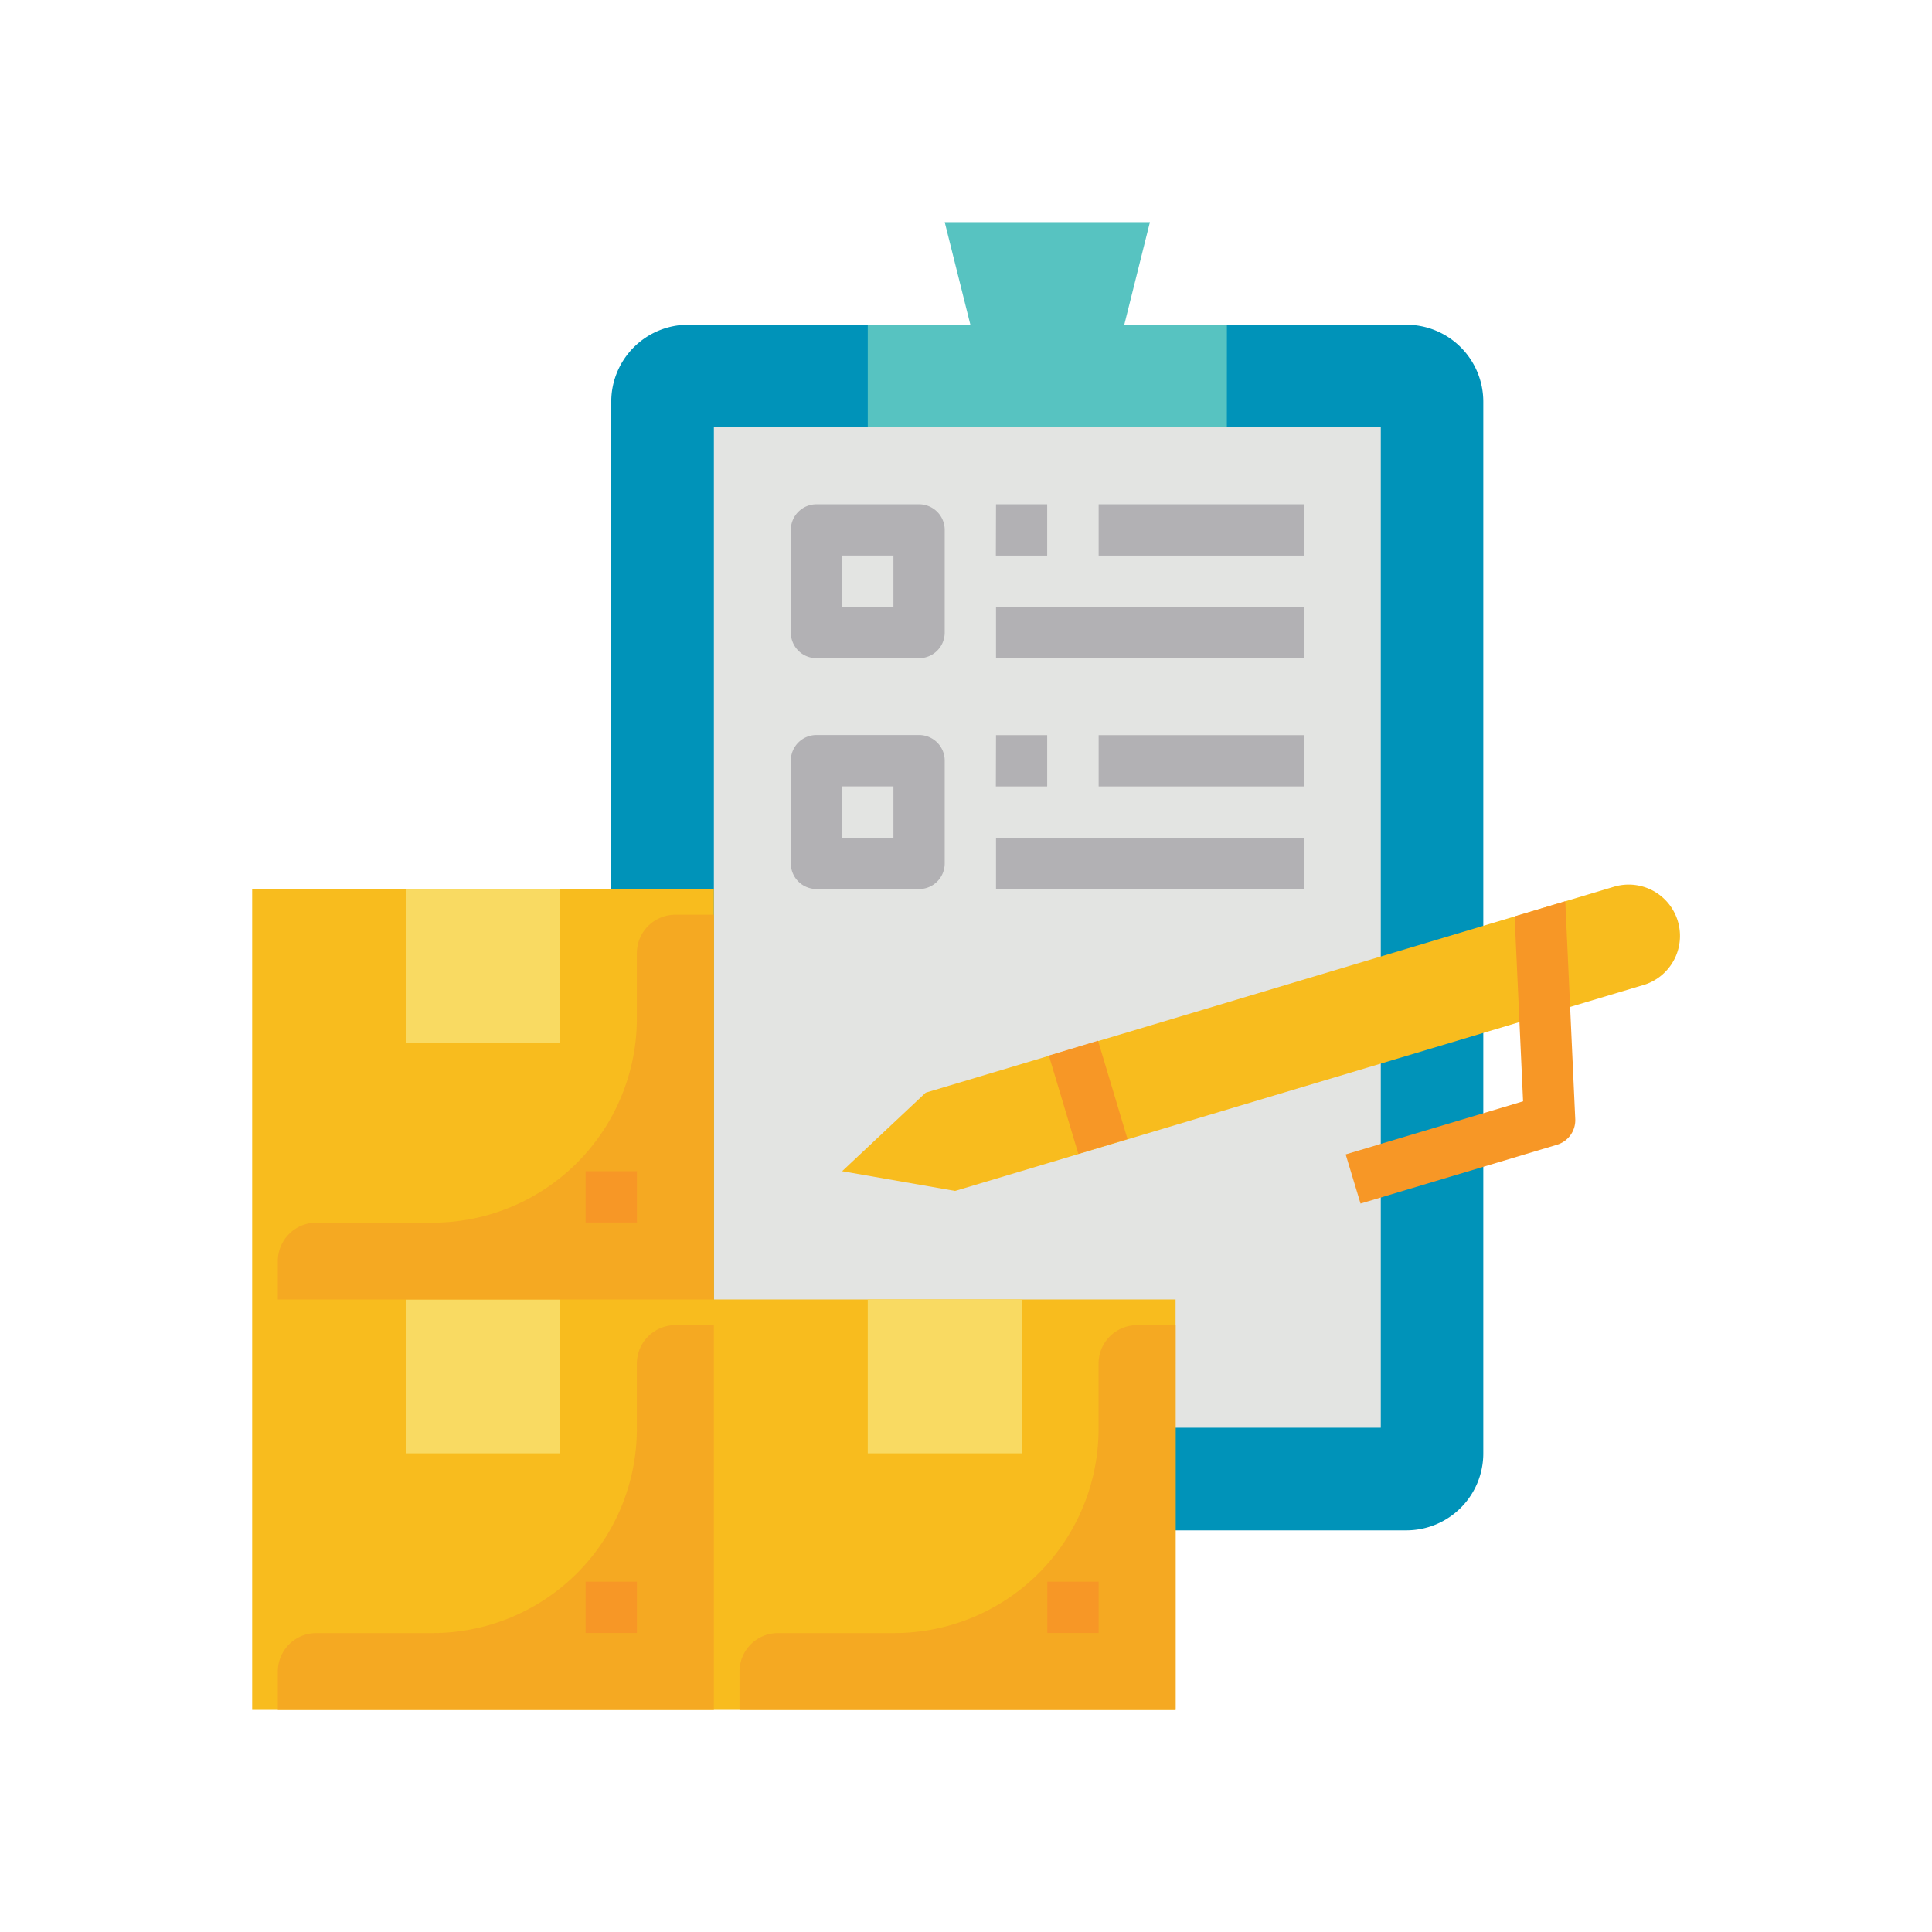 <svg xmlns="http://www.w3.org/2000/svg" width="52" height="52" viewBox="0 0 52 52">
  <g id="sol-e-4" transform="translate(-1140 -72)">
    <rect id="hire-decicate-dec-img-1" width="52" height="52" transform="translate(1140 72)" fill="none"/>
    <g id="Group_79445" data-name="Group 79445" transform="translate(1114.787 53.979)">
      <path id="Path_44167" data-name="Path 44167" d="M2.071,0H21.4a2.071,2.071,0,0,1,2.071,2.071V30.377A2.071,2.071,0,0,1,21.4,32.448H2.071A2.071,2.071,0,0,1,0,30.377V2.071A2.071,2.071,0,0,1,2.071,0Z" transform="translate(41.665 26.762)" fill="#0093b9"/>
      <path id="Path_44152" data-name="Path 44152" d="M176,88h17.95v26.925H176Z" transform="translate(-131.573 -58.477)" fill="#e3e4e2"/>
      <path id="Path_44153" data-name="Path 44153" d="M233.665,29.523H224V26.762h2.762L226.071,24h5.523l-.69,2.762h2.762Z" transform="translate(-175.431)" fill="#57c3c1"/>
      <g id="Group_75856" data-name="Group 75856" transform="translate(46.498 31.594)">
        <path id="Path_44154" data-name="Path 44154" d="M203.452,116.142H200.69a.69.69,0,0,1-.69-.69V112.69a.69.69,0,0,1,.69-.69h2.762a.69.69,0,0,1,.69.69v2.762A.69.69,0,0,1,203.452,116.142Zm-2.071-1.381h1.381v-1.381h-1.381Zm2.071,7.594H200.69a.69.69,0,0,1-.69-.69V118.9a.69.69,0,0,1,.69-.69h2.762a.69.69,0,0,1,.69.69v2.762A.69.69,0,0,1,203.452,122.356Zm-2.071-1.381h1.381v-1.381h-1.381ZM205.523,112H206.9v1.381h-1.381Zm0,2.762h8.285v1.381h-8.285ZM208.285,112h5.523v1.381h-5.523Zm-2.762,6.214H206.9v1.381h-1.381Zm0,2.762h8.285v1.381h-8.285Zm2.762-2.762h5.523v1.381h-5.523Z" transform="translate(-200 -112)" fill="#b2b1b4"/>
      </g>
      <path id="Path_44155" data-name="Path 44155" d="M56.854,254.092H32V232H44.427v11.046H56.854Z" transform="translate(0 -190.05)" fill="#f8bc1e"/>
      <path id="Path_44156" data-name="Path 44156" d="M224,360h4.142v4.142H224Z" transform="translate(-175.431 -307.004)" fill="#f9da62"/>
      <path id="Path_44157" data-name="Path 44157" d="M195.737,368H194.7a1.036,1.036,0,0,0-1.036,1.036v1.752a5.5,5.5,0,0,1-5.5,5.5h-3.134A1.036,1.036,0,0,0,184,377.32v1.036h11.737Z" transform="translate(-138.883 -314.313)" fill="#f5a922"/>
      <path id="Path_44158" data-name="Path 44158" d="M280,448h1.381v1.381H280Z" transform="translate(-226.598 -387.409)" fill="#f79726"/>
      <path id="Path_44159" data-name="Path 44159" d="M80,360h4.142v4.142H80Z" transform="translate(-43.858 -307.004)" fill="#f9da62"/>
      <path id="Path_44160" data-name="Path 44160" d="M51.737,368H50.7a1.036,1.036,0,0,0-1.036,1.036v1.752a5.5,5.5,0,0,1-5.5,5.5H41.036A1.036,1.036,0,0,0,40,377.32v1.036H51.737Z" transform="translate(-7.31 -314.313)" fill="#f5a922"/>
      <path id="Path_44161" data-name="Path 44161" d="M136,448h1.381v1.381H136Z" transform="translate(-95.025 -387.409)" fill="#f79726"/>
      <path id="Path_44162" data-name="Path 44162" d="M80,232h4.142v4.142H80Z" transform="translate(-43.858 -190.05)" fill="#f9da62"/>
      <path id="Path_44163" data-name="Path 44163" d="M51.737,240H50.7a1.036,1.036,0,0,0-1.036,1.036v1.752a5.5,5.5,0,0,1-5.5,5.5H41.036A1.036,1.036,0,0,0,40,249.32v1.036H51.737Z" transform="translate(-7.31 -197.359)" fill="#f5a922"/>
      <path id="Path_44164" data-name="Path 44164" d="M136,320h1.381v1.381H136Z" transform="translate(-95.025 -270.456)" fill="#f79726"/>
      <path id="Path_44165" data-name="Path 44165" d="M237.561,233.32l-18.52,5.541L216,238.33l2.25-2.114,18.52-5.541a1.381,1.381,0,1,1,.792,2.646Z" transform="translate(-168.121 -188.786)" fill="#f8bc1e"/>
      <path id="Path_44166" data-name="Path 44166" d="M288.868,243.943l-.4-1.323,4.775-1.429-.228-4.976,1.364-.408.268,5.86a.69.69,0,0,1-.492.693Zm-8.388-3.983,1.323-.4.793,2.646-1.323.4Z" transform="translate(-227.036 -193.528)" fill="#f79726"/>
    </g>
  </g>
</svg>

